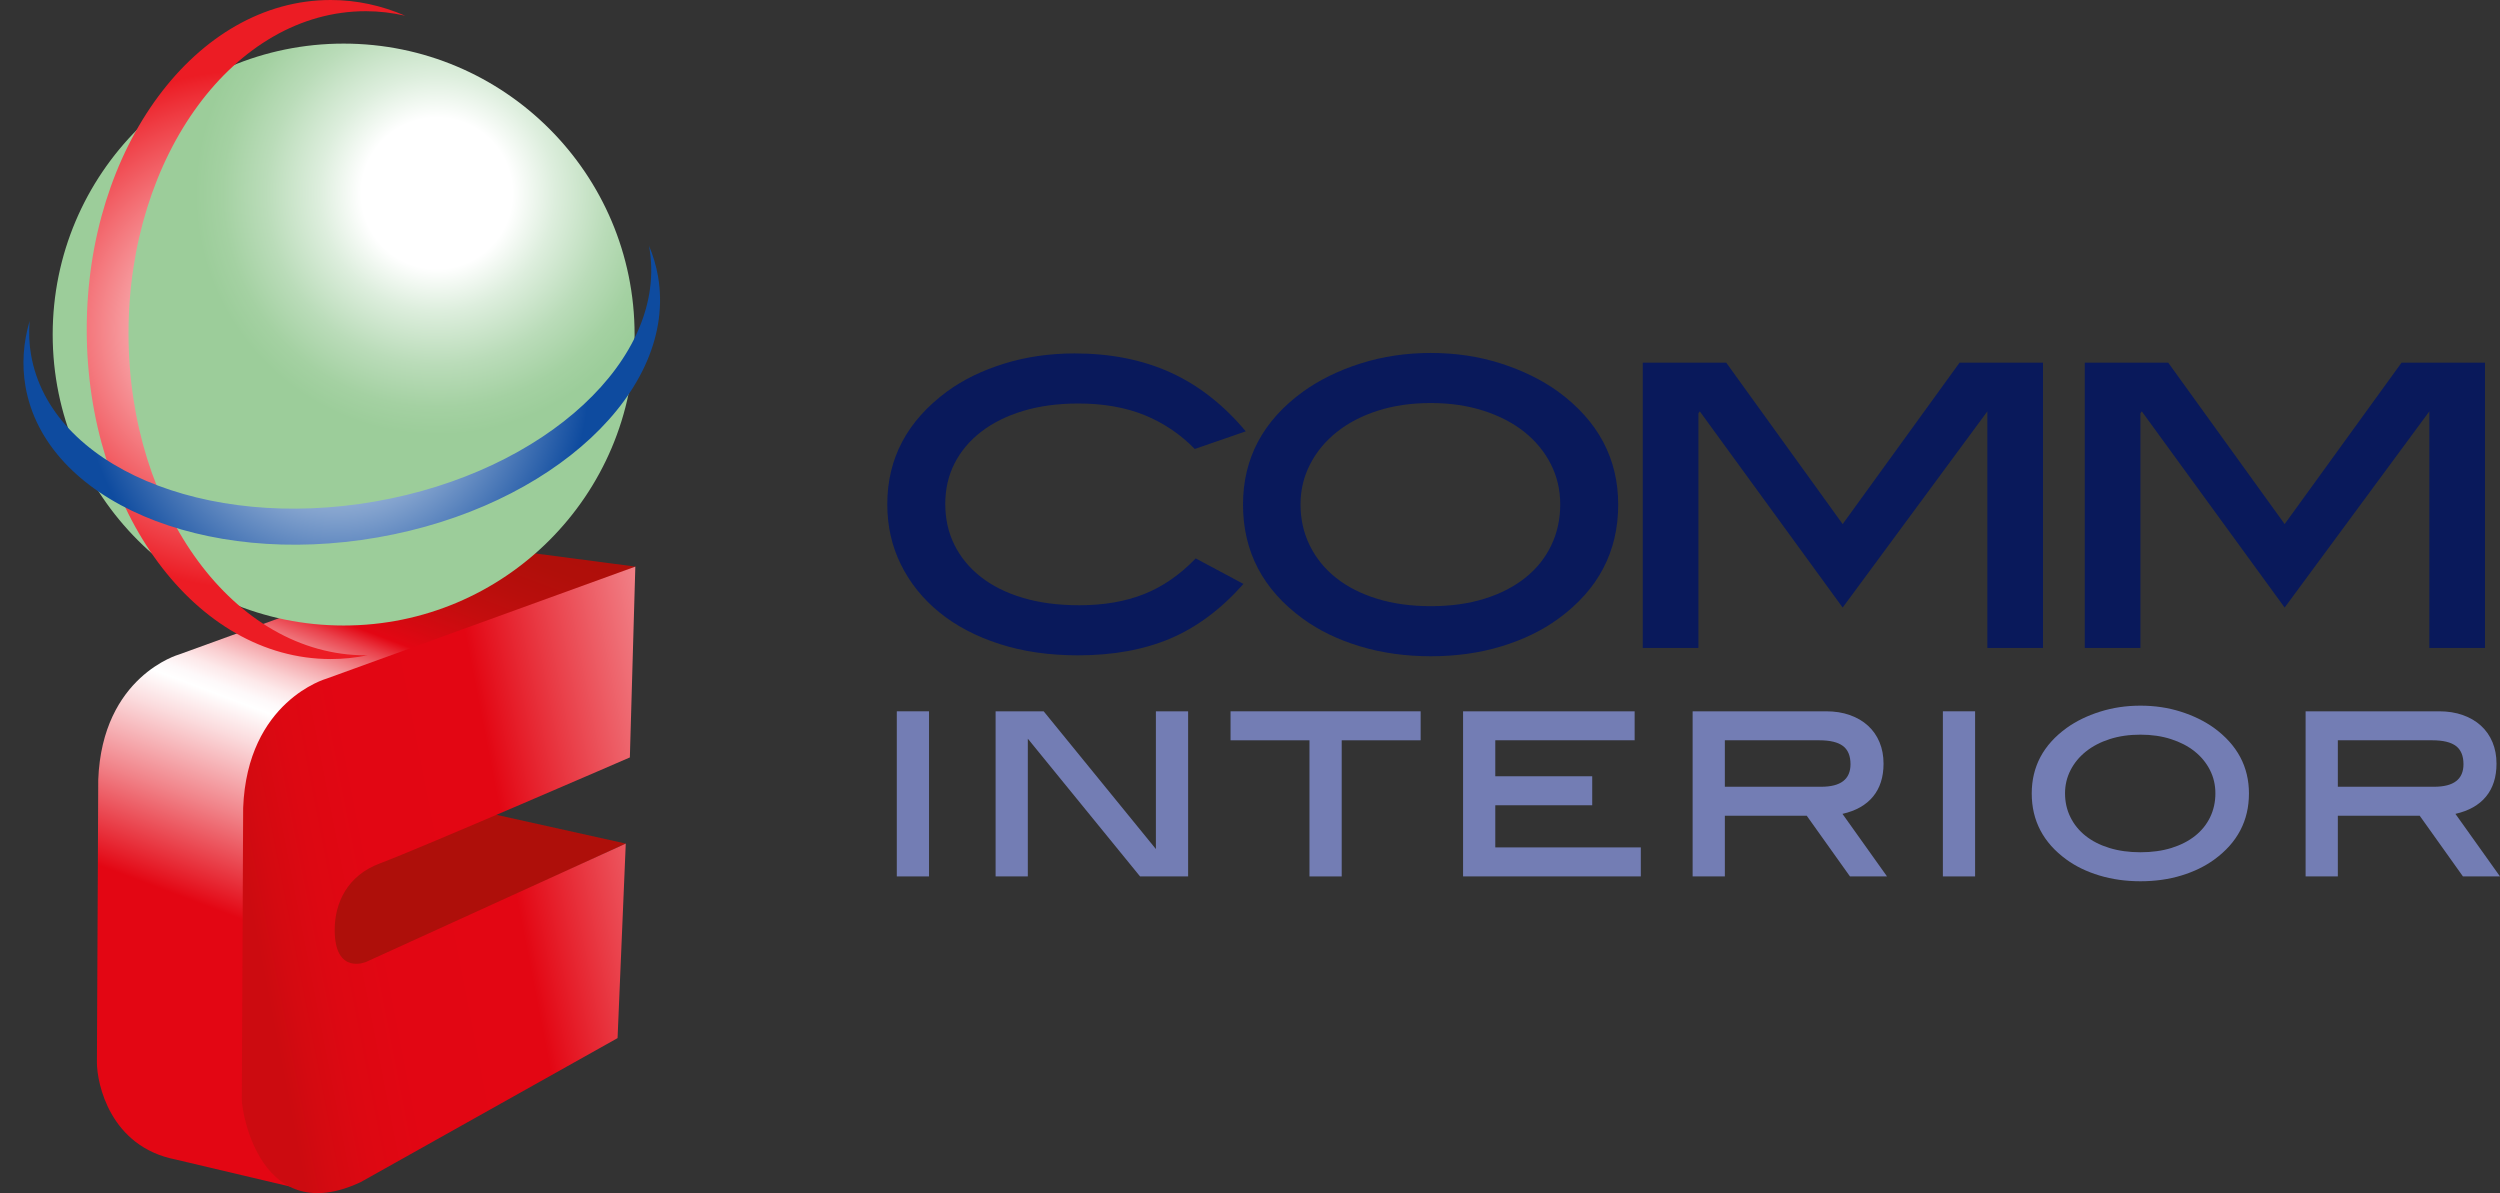 <?xml version="1.0" encoding="UTF-8"?>
<!-- Generator: Adobe Illustrator 28.5.0, SVG Export Plug-In . SVG Version: 9.03 Build 54727)  -->
<svg xmlns="http://www.w3.org/2000/svg" xmlns:xlink="http://www.w3.org/1999/xlink" version="1.1" id="Layer_1" x="0px" y="0px" width="368.707px" height="175.964px" viewBox="0 0 368.707 175.964" xml:space="preserve">
<rect x="0" y="0" width="368.707" height="175.964" fill="#333333" stroke="none"/>
<g>
	<g>
		<path fill="#737DB4" d="M132.263,129.258v-24.353h4.751v24.353H132.263z"></path>
		<path fill="#737DB4" d="M168.139,129.258l-16.553-20.314v20.314h-4.752v-24.353h7.089l16.552,20.314v-20.314h4.752v24.353H168.139    z"></path>
		<path fill="#737DB4" d="M197.878,109.181v20.077h-4.753v-20.077h-11.641v-4.276h28.036v4.276H197.878z"></path>
		<path fill="#737DB4" d="M215.777,129.258v-24.353h25.304v4.276h-20.552v5.307h14.295v4.276h-14.295v6.217h21.462v4.276H215.777z"></path>
		<path fill="#737DB4" d="M272.839,129.258l-6.375-8.95h-12.078v8.95h-4.752v-24.353h19.681c1.293,0,2.461,0.185,3.505,0.554    c1.042,0.37,1.933,0.891,2.673,1.564c0.739,0.674,1.307,1.485,1.703,2.435c0.396,0.95,0.594,2.006,0.594,3.168    c0,1.98-0.515,3.598-1.545,4.851c-1.029,1.254-2.534,2.106-4.514,2.555l6.573,9.226H272.839z M268.602,116.032    c2.877,0,4.316-1.108,4.316-3.325c0-1.229-0.37-2.124-1.109-2.684c-0.739-0.56-1.901-0.842-3.485-0.842h-13.939v6.851H268.602z"></path>
		<path fill="#737DB4" d="M286.54,129.258v-24.353h4.752v24.353H286.54z"></path>
		<path fill="#737DB4" d="M326.534,107.359c3.432,2.508,5.148,5.729,5.148,9.663c0,4.013-1.702,7.26-5.108,9.741    c-1.373,1.003-2.99,1.789-4.851,2.357c-1.862,0.567-3.875,0.851-6.039,0.851c-2.165,0-4.185-0.284-6.059-0.851    c-1.875-0.567-3.499-1.353-4.871-2.357c-3.406-2.481-5.109-5.728-5.109-9.741c0-3.96,1.716-7.181,5.148-9.663    c1.399-1.003,3.036-1.802,4.911-2.395c1.874-0.594,3.867-0.891,5.979-0.891c2.111,0,4.099,0.297,5.96,0.891    C323.505,105.557,325.134,106.357,326.534,107.359L326.534,107.359z M326.732,117.002c0-1.244-0.27-2.395-0.812-3.454    c-0.541-1.058-1.293-1.971-2.257-2.739c-0.964-0.767-2.126-1.368-3.484-1.805c-1.36-0.437-2.858-0.655-4.495-0.655    c-1.663,0-3.175,0.218-4.534,0.655c-1.36,0.437-2.528,1.045-3.505,1.825c-0.977,0.78-1.736,1.7-2.277,2.758    c-0.541,1.058-0.812,2.196-0.812,3.414c0,1.27,0.263,2.441,0.792,3.513c0.527,1.071,1.273,1.99,2.237,2.758    c0.963,0.767,2.131,1.363,3.505,1.786c1.372,0.423,2.904,0.635,4.593,0.635c1.69,0,3.214-0.212,4.574-0.635    c1.359-0.424,2.521-1.019,3.485-1.786c0.963-0.768,1.703-1.687,2.218-2.758C326.475,119.443,326.732,118.272,326.732,117.002z"></path>
		<path fill="#737DB4" d="M363.242,129.258l-6.375-8.95H344.79v8.95h-4.752v-24.353h19.68c1.293,0,2.462,0.185,3.505,0.554    c1.043,0.37,1.934,0.891,2.673,1.564c0.739,0.674,1.307,1.485,1.703,2.435c0.395,0.95,0.593,2.006,0.593,3.168    c0,1.98-0.515,3.598-1.544,4.851c-1.029,1.254-2.534,2.106-4.515,2.555l6.573,9.226H363.242z M359.005,116.032    c2.878,0,4.316-1.108,4.316-3.325c0-1.229-0.37-2.124-1.109-2.684c-0.739-0.56-1.901-0.842-3.484-0.842H344.79v6.851H359.005z"></path>
	</g>
	<g>
		<path fill="#09195B" d="M176.209,66.214c-2.144-2.189-4.617-3.853-7.421-4.993c-2.805-1.139-6.054-1.71-9.747-1.71    c-3.01,0-5.723,0.365-8.14,1.092c-2.417,0.728-4.48,1.752-6.19,3.071c-1.71,1.32-3.021,2.878-3.933,4.674    c-0.913,1.798-1.367,3.788-1.367,5.971c0,2.229,0.454,4.255,1.367,6.074c0.912,1.82,2.211,3.39,3.899,4.709    c1.686,1.32,3.75,2.344,6.189,3.071c2.439,0.728,5.21,1.091,8.311,1.091c3.602,0,6.782-0.547,9.541-1.641    c2.758-1.095,5.301-2.849,7.627-5.267l7.044,3.762c-3.283,3.708-6.874,6.392-10.772,8.048c-3.899,1.656-8.448,2.485-13.646,2.485    c-4.241,0-8.095-0.559-11.559-1.676c-3.466-1.117-6.419-2.668-8.857-4.651c-2.441-1.984-4.333-4.332-5.678-7.045    c-1.346-2.712-2.017-5.688-2.017-8.926c0-6.748,2.941-12.288,8.823-16.621c2.37-1.732,5.174-3.1,8.413-4.104    c3.237-1.002,6.703-1.505,10.396-1.505c5.289,0,9.996,0.935,14.124,2.805c4.125,1.87,7.831,4.765,11.115,8.687L176.209,66.214z"></path>
		<path fill="#09195B" d="M229.765,57.732c5.927,4.333,8.892,9.895,8.892,16.689c0,6.932-2.941,12.541-8.824,16.826    c-2.371,1.733-5.164,3.089-8.379,4.07c-3.215,0.98-6.692,1.47-10.431,1.47c-3.739,0-7.228-0.49-10.465-1.47    c-3.238-0.98-6.042-2.336-8.413-4.07c-5.882-4.286-8.823-9.894-8.823-16.826c0-6.84,2.963-12.403,8.892-16.689    c2.416-1.732,5.243-3.112,8.481-4.138c3.238-1.026,6.679-1.539,10.328-1.539c3.648,0,7.08,0.513,10.294,1.539    C224.532,54.62,227.347,56,229.765,57.732L229.765,57.732z M230.107,74.388c0-2.148-0.468-4.136-1.403-5.965    c-0.935-1.827-2.235-3.405-3.899-4.73c-1.665-1.325-3.671-2.364-6.019-3.119c-2.349-0.755-4.937-1.132-7.763-1.132    c-2.873,0-5.484,0.377-7.831,1.132c-2.349,0.754-4.367,1.805-6.053,3.153c-1.687,1.348-2.999,2.937-3.933,4.764    c-0.935,1.829-1.402,3.794-1.402,5.896c0,2.194,0.455,4.216,1.367,6.067c0.912,1.851,2.2,3.439,3.865,4.764    c1.664,1.325,3.682,2.354,6.054,3.086c2.37,0.731,5.015,1.097,7.934,1.097c2.918,0,5.551-0.366,7.9-1.097    c2.348-0.731,4.354-1.76,6.019-3.086c1.664-1.325,2.941-2.914,3.83-4.764C229.662,78.604,230.107,76.582,230.107,74.388z"></path>
		<path fill="#09195B" d="M293.101,95.557V60.673l-0.205,0.274l-21.135,28.659l-21.067-28.933l-0.205,0.274v34.61h-8.208V53.492    h12.311l17.169,23.803l17.236-23.803h12.312v42.065H293.101z"></path>
		<path fill="#09195B" d="M358.285,95.557V60.673l-0.205,0.274l-21.135,28.659l-21.066-28.933l-0.205,0.274v34.61h-8.208V53.492    h12.312l17.168,23.803l17.237-23.803h12.312v42.065H358.285z"></path>
	</g>
	<g>
		
			<linearGradient id="SVGID_1_" gradientUnits="userSpaceOnUse" x1="219.499" y1="53.75" x2="217.353" y2="59.472" gradientTransform="matrix(1.127 0 0 1.015 -167.868 40.492)">
			<stop offset="0.006" style="stop-color:#E30613"></stop>
			<stop offset="0.206" style="stop-color:#F1848A"></stop>
			<stop offset="0.356" style="stop-color:#FBDCDE"></stop>
			<stop offset="0.424" style="stop-color:#FFFFFF"></stop>
			<stop offset="0.446" style="stop-color:#FEF9FA"></stop>
			<stop offset="0.476" style="stop-color:#FDE9EA"></stop>
			<stop offset="0.508" style="stop-color:#FACFD1"></stop>
			<stop offset="0.544" style="stop-color:#F5AAAE"></stop>
			<stop offset="0.581" style="stop-color:#F07B81"></stop>
			<stop offset="0.62" style="stop-color:#EA424C"></stop>
			<stop offset="0.655" style="stop-color:#E30613"></stop>
			<stop offset="0.699" style="stop-color:#D50911"></stop>
			<stop offset="0.766" style="stop-color:#C40D0E"></stop>
			<stop offset="0.837" style="stop-color:#B80E0C"></stop>
			<stop offset="0.912" style="stop-color:#B00F0A"></stop>
			<stop offset="1" style="stop-color:#AE0F0A"></stop>
		</linearGradient>
		<polygon fill="url(#SVGID_1_)" points="92.289,124.415 70.32,119.532 40.09,129.701 40.09,136.962 44.122,146.766   "></polygon>
		
			<linearGradient id="SVGID_00000008151199846398406100000004240780611296769690_" gradientUnits="userSpaceOnUse" x1="180.7" y1="94.202" x2="207.536" y2="30.333" gradientTransform="matrix(1.127 0 0 1.015 -167.868 40.492)">
			<stop offset="0.006" style="stop-color:#E30613"></stop>
			<stop offset="0.206" style="stop-color:#F1848A"></stop>
			<stop offset="0.356" style="stop-color:#FBDCDE"></stop>
			<stop offset="0.424" style="stop-color:#FFFFFF"></stop>
			<stop offset="0.446" style="stop-color:#FEF9FA"></stop>
			<stop offset="0.476" style="stop-color:#FDE9EA"></stop>
			<stop offset="0.508" style="stop-color:#FACFD1"></stop>
			<stop offset="0.544" style="stop-color:#F5AAAE"></stop>
			<stop offset="0.581" style="stop-color:#F07B81"></stop>
			<stop offset="0.62" style="stop-color:#EA424C"></stop>
			<stop offset="0.655" style="stop-color:#E30613"></stop>
			<stop offset="0.699" style="stop-color:#D50911"></stop>
			<stop offset="0.766" style="stop-color:#C40D0E"></stop>
			<stop offset="0.837" style="stop-color:#B80E0C"></stop>
			<stop offset="0.912" style="stop-color:#B00F0A"></stop>
			<stop offset="1" style="stop-color:#AE0F0A"></stop>
		</linearGradient>
		<path fill="url(#SVGID_00000008151199846398406100000004240780611296769690_)" d="M70.528,80.518L26.4,96.525    c0,0-11.325,3.166-11.911,18.471l-0.196,41.691c0,3.097,1.918,12.411,11.591,14.317l19.9,4.705l-5.391-20.5l-0.907-23.148    c0,0,0.604-6.291,0.604-12.799c0-3.874-0.089-12.166,4.537-13.889C50.288,103.259,93.7,83.565,93.7,83.565L70.528,80.518z"></path>
		
			<linearGradient id="SVGID_00000009551883082835630500000003966153397459837597_" gradientUnits="userSpaceOnUse" x1="281.502" y1="45.666" x2="198.945" y2="60.14" gradientTransform="matrix(1.127 0 0 1.015 -187.029 73.997)">
			<stop offset="0" style="stop-color:#FFFFFF"></stop>
			<stop offset="0.142" style="stop-color:#F9C7CA"></stop>
			<stop offset="0.468" style="stop-color:#E93B45"></stop>
			<stop offset="0.588" style="stop-color:#E30613"></stop>
			<stop offset="0.801" style="stop-color:#E20613"></stop>
			<stop offset="0.893" style="stop-color:#DD0812"></stop>
			<stop offset="0.961" style="stop-color:#D40A11"></stop>
			<stop offset="1" style="stop-color:#CC0B10"></stop>
		</linearGradient>
		<path fill="url(#SVGID_00000009551883082835630500000003966153397459837597_)" d="M93.7,83.565l-45.546,16.522    c0,0-11.688,3.268-12.292,19.063l-0.201,43.029c0.01,2.11,2.925,19.007,17.533,12.165l37.886-21.241l1.209-28.687l-38.293,17.45    c0,0-4.635,1.997-4.635-4.721c0-3.998,1.878-8.024,6.651-9.803c5.843-2.179,36.881-15.634,36.881-15.634L93.7,83.565z"></path>
		
			<radialGradient id="SVGID_00000109737525243368053950000012543078852031410073_" cx="243.054" cy="47.309" r="48.932" gradientTransform="matrix(0.914 0 0 0.914 -157.723 -14.724)" gradientUnits="userSpaceOnUse">
			<stop offset="0.249" style="stop-color:#FFFFFF"></stop>
			<stop offset="0.389" style="stop-color:#DDEEDD"></stop>
			<stop offset="0.564" style="stop-color:#BADCB9"></stop>
			<stop offset="0.706" style="stop-color:#A4D1A2"></stop>
			<stop offset="0.797" style="stop-color:#9CCD9A"></stop>
		</radialGradient>
		<path fill="url(#SVGID_00000109737525243368053950000012543078852031410073_)" d="M93.591,49.342    c0,23.699-19.213,42.912-42.913,42.912C26.98,92.255,7.77,73.042,7.77,49.342c0-23.697,19.211-42.911,42.908-42.911    C74.378,6.431,93.591,25.645,93.591,49.342z"></path>
		
			<radialGradient id="SVGID_00000010997394327463152650000016260655550491747997_" cx="109.538" cy="67.933" r="41.748" gradientTransform="matrix(0.914 0 0 0.914 -63.865 -13.506)" gradientUnits="userSpaceOnUse">
			<stop offset="0.006" style="stop-color:#FFFFFF"></stop>
			<stop offset="0.265" style="stop-color:#FAC8CA"></stop>
			<stop offset="0.858" style="stop-color:#EF3E45"></stop>
			<stop offset="1" style="stop-color:#EC1C24"></stop>
		</radialGradient>
		<path fill="url(#SVGID_00000010997394327463152650000016260655550491747997_)" d="M53.938,96.648    c-19.322,0-34.985-21.265-34.985-47.497c0-26.234,15.663-47.499,34.985-47.499c1.987,0,3.926,0.238,5.818,0.666    C56.294,0.819,52.602,0,48.769,0C28.902,0,12.792,21.761,12.792,48.602s16.11,48.595,35.977,48.595    c1.864,0,3.698-0.192,5.483-0.562C54.149,96.638,54.042,96.648,53.938,96.648z"></path>
		
			<radialGradient id="SVGID_00000069398914495531847270000001837456865448635314_" cx="125.363" cy="69.843" r="41.806" gradientTransform="matrix(0.874 0.204 -0.193 0.891 -46.602 -32.646)" gradientUnits="userSpaceOnUse">
			<stop offset="0" style="stop-color:#FFFFFF"></stop>
			<stop offset="0.17" style="stop-color:#DBE4F1"></stop>
			<stop offset="0.55" style="stop-color:#81A1CD"></stop>
			<stop offset="1" style="stop-color:#0E4B9F"></stop>
		</radialGradient>
		<path fill="url(#SVGID_00000069398914495531847270000001837456865448635314_)" d="M95.756,36.464    c2.842,16.318-15.254,33.109-40.435,37.497c-25.178,4.39-47.891-5.281-50.735-21.599c-0.296-1.675-0.354-3.355-0.218-5.025    c-0.93,3.177-1.171,6.433-0.608,9.671C6.683,73.786,29.94,83.752,55.7,79.258c25.766-4.492,44.266-21.738,41.344-38.517    c-0.278-1.576-0.73-3.093-1.347-4.539C95.717,36.289,95.739,36.377,95.756,36.464z"></path>
	</g>
</g>
<g>
</g>
<g>
</g>
<g>
</g>
<g>
</g>
<g>
</g>
<g>
</g>
</svg>
